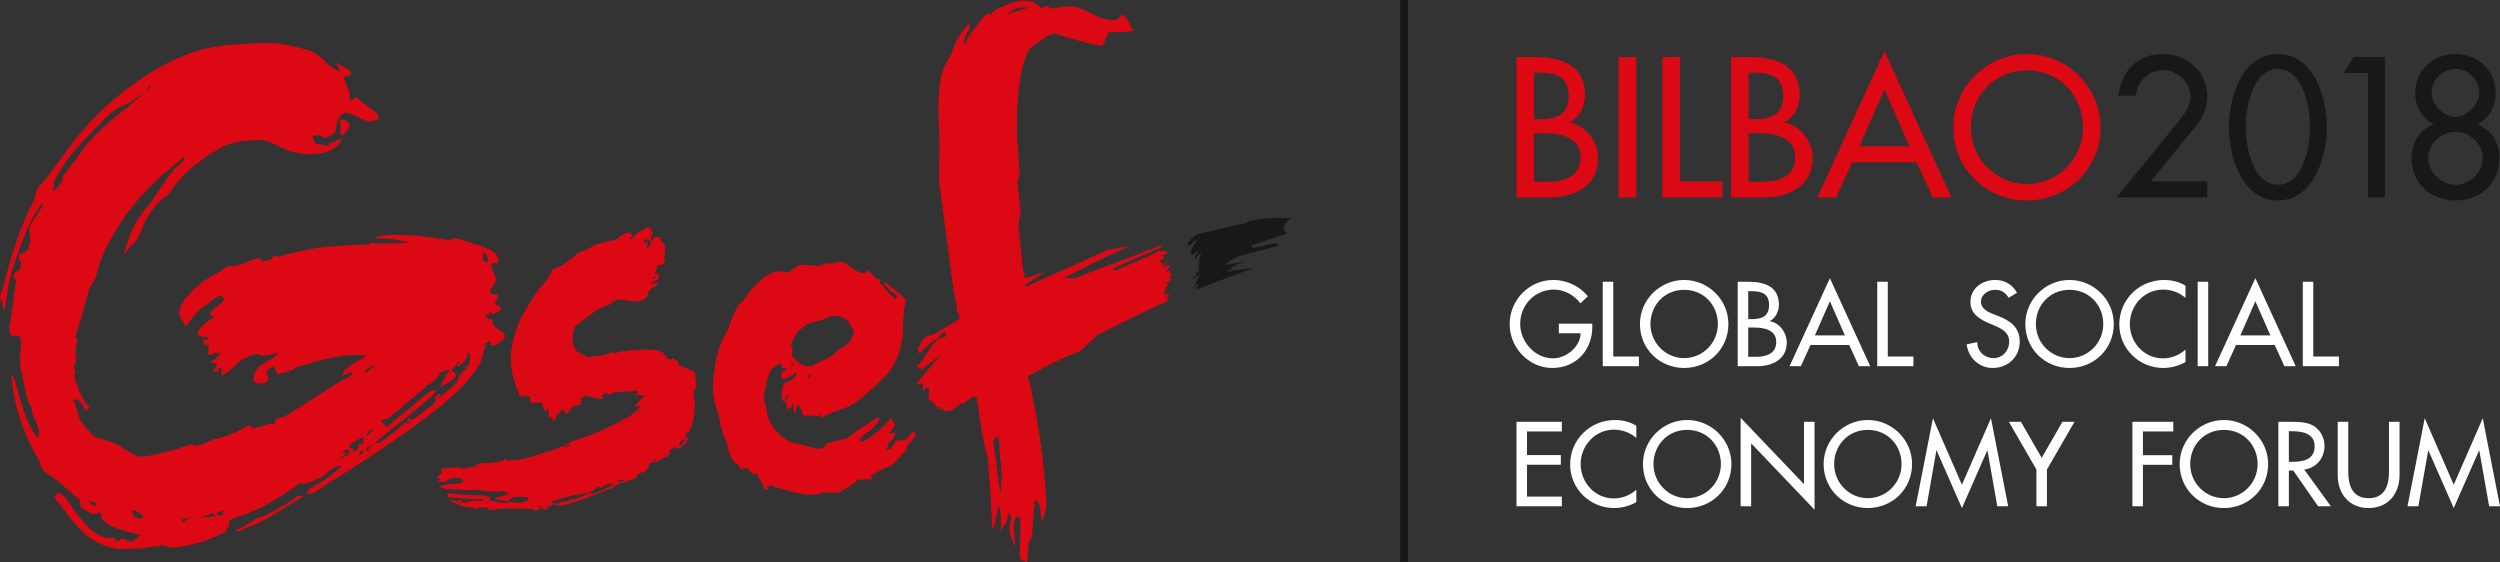 <svg xmlns="http://www.w3.org/2000/svg" width="657.096" height="147.843" viewBox="0 0 657.096 147.843"><rect x="0" y="0" width="657.096" height="147.843" fill="#333333" stroke="none"/><path fill="#DC0814" d="M72.179 134.179c-.175.098-3.631 2.193-4.428 1.843-.105-.035-.202-.029-.288.096-.776 1.141-4.922 2.881-5.746 3.53 1.355.22 2.721-.781 3.925-1.282 2.066-.86 4.101-1.782 6.024-2.923 2.662-1.65 5.306-3.369 8.032-4.917-.465-.104-.933-.238-1.398-.354-1.673 1.687-4.079 2.839-6.121 4.007M129.241 85.289l.229.169c.342.218-.029-.279-.229-.169M129.477 85.458l-.23-.175c.23-.12.274-.671.274-1.379-1.128 0-1.59-.173-2.113-1.302.212.102 1.124.356 1.195.094-.081-.159-.141-.323-.167-.492.298-.376.75.281 1.023.281.96 0 1.819-.765 2.441-1.396-.357-.208-.59-.492-.694-.869-.487.071-.892-.045-1.226-.374.183-.246.583-.987.699-1.241.084-.175.184-.962.184-1.194-4.383 0-.527-2.207-.527-3.831 0-1.127-.883-2.297-1.157-3.38-.359-1.392.903-1.02 1.873-1.02 0-2.877-1.889-3.519-4.551-4.443-2.567-.895-8.043-3.047-8.043-1.638-.915 0-8.011-1.265-11.581-1.301-.564-.008-7.968-.372-8.132.877 3.723 0 5.22.159 8.896 1.07-3.429.14-7.07.525-10.484.026.785.779-2.234.549-2.504.558-1.084.008-2.178.022-3.248.128-2.707.256-5.46.332-8.151.724-2.806.403-5.527 1.188-8.303 1.692-.458.09-1.252.598-1.526.552-1.245-.223-1.747-.013-1.747.223-.308.821-3.365 1.819-3.365 0-1.996.726-3.989 1.467-6.011 2.137-1.075.357-1.315.133-2.161.133-.677 0-1.473.833-1.915 1.219-.994.59-1.991 1.16-2.997 1.713-2.047 1.117-3.725 2.484-5.309 4.223-1.19 1.306-2.368 2.824-2.757 4.584-.206.92.168 1.628.581 2.315.256.429.537.84.712 1.306.1.281.395.641.797.055.711-1.013 1.961-2.775 3.491-4.262.354-.346 1.646-.908 1.995-1.231 1.793-1.699 3.119-2.319 3.495-2.059 2.019 1.333-1.816 2.639-3.134 4.673-.168.254.09.262.201.277.392.041.663.157.848.325-.019.112-.088.293-.191.523-1.988 1.18-4.996 3.696-3.724 4.451.607.863 2.143.148 2.668.94-.4.555-.902.332-1.545.265-.102-.004-.129.081-.102.163.32.883.636 1.379.959 1.475l.521-.517c.342.692-.05 1.721-.143 2.559-.031.265.143.395.221.387 1.26-.132 2.041-1.166 3.064-.157-.743.502-1.035 1.202-1.885 1.572-.643.301-.488 1.131.823.694.711.726-.685 1.577-.685 2.275.489 0 .861.02 1.089.059.205.018.247-.25.247-.25l-.111-.684c.347-.112.576-.173.693-.173.651.649-.567 2.93 1.16 1.617 1.431-1.095 2.772-2.331 4.092-3.552.464-.435 4.06-2.02 4.532-1.55.589.58 4.149.085 5.062-.525.64.643-3.452 2.797-4.232 3.23-.956.547-2.051 2.535-2.051 3.751 0 1.361 2.43 1.353 3.228.964.618-.305.618-.761.618-1.341 0-1.196-.213-.578-.621-1.373.471-.702 1.234-1.223 2.049-1.571.035.061.768 1.025.888 1.591.056.23.058.411.202.409.988-.045 1.855-.651 2.89-.303-.045-.315.015-.596.172-.852.579.698 1.099-.043 1.572-.5 6.239-1.837 12.167-3.934 18.732-3.139-1.378 1.123-6.707 3.32-6.233 5.059 0 .157 2.104-.783 2.483-.653.732.252-2.682 2.602-2.236 1.709-.501.242-.964.622-1.444.916-2.417 1.556-4.838 3.102-7.256 4.646-2.003 1.284-4.003 2.565-6.011 3.843-.834.533-1.922.712-2.871.999-.658.199-.29 1.363-.755 1.363-.282.185-1.21 0-1.561 0 0 0-.309-.01-.075.106-1.306.645-4.864 1.261-4.335.82.323-.27-.064-.364-.328-.447-.163-.063-.423-.049-.55.016-1.862 1.023-3.776 2.04-5.772 2.756-1.416.501-2.628.553-4.036 1.15-1.175.499-3.513 1.937-4.642 1.08-.593-.45-4.179 1.473-6.278 1.666-1.515.356-7.739 2.352-9.085 1.005 0 0-3.068-1.575-4.541-2.797-1.958-.69-3.93-1.381-5.94-1.92-1.362-1.373-2.727-2.791-3.837-4.374-.614-1.841-.859-3.467-1.747-5.239 1.258-1.259 2.962 2.085 3.316 2.799.254-.336.59-.561.986-.692-1.215-1.633-2.448-3.391-3.082-5.354-.251-.751-.446-1.497-.792-2.223-.041-.086-.248-.863-.138-1.235.068-.22.323-.661.197-.926-.442-.987-.464-1.491.209-2.673-.149-1.333-.161-2.553-.043-3.868.05-.578.072-.588.345-1.257.351-.895-.472-.488-.472-1.345.644-1.957 1.284-3.916 1.746-5.928.229 0 .319-1.349.787-2.632 0 0 .563-1.68.773-2.767.381-2.028 1.87-3.373 2.327-5.287 1.067-4.569 3.34-8.721 5.859-12.646 2.474-3.861 5.367-7.444 8.642-10.654 1.525-1.487 3.13-2.903 4.801-4.229.421-.336 3.134-2.835 3.349-2.835 1.406 0-1.141 1.866-1.512 2.247-.803.845-1.649 1.689-2.324 2.643-2.038 2.856-3.727 5.981-6.075 8.599-4.145 4.642-6.285 13.75-5.258 11.644.331-.689 1.556-2.27 1.556-2.27 1.611 0 3.366-5.863 4.19-7.179.783-1.257 1.664-2.454 2.634-3.577 1.07-1.26 2.636-1.877 3.49-3.21 2.985-4.69 8.458-8.941 13.355-11.582 2.354-1.263 5.064-1.682 7.7-1.888 3.563-.286 4.815.19 7.871 1.792 4.252 2.217 11.311 2.813 14.745-.193.681-.601.97-1.076 1.382-2.106-1.021.423-2.554 1.132-3.323 1.348-.13.039-.109.115-.056.165.08.091.023.23-.176.425-1.176 0-1.602-.201-1.602-.319l-.544-.044c-1.349 0-1.789-.55-1.998-2.277l1.936-.157c.501-.041.754.818 1.199.86 1.288-.703 2.889-1.009 3.092-2.513.17-1.145-.145-2.31 1.449-3.766 1.762-1.777 5.917 2.753 8.516 1.659 1.849-.755 1.364-1.544-.151-2.622-1.58-1.11-3.08-2.458-4.584-3.581-1.097.198-.837.882-.671.882-1.115 0-1.169-.788-1.073-1.613.104-.888-.396-1.212-.643-2.015-.315-1.02-.323-1.341-1.054-2.314.456-.444 1.681-.614 1.956-.904.439-.471.018-.86-.203-1.02-1.314-.772-2.419-1.392-3.317-1.92-.457-.269-.335.101-.023.584.351.564.593 1.141.722 1.579-.614-.053-1.637-.817-2.2-1.24-1.947-1.438-3.297-3.439-5.657-4.211-3.768-1.227-8.674-2.327-12.633-2.052-5.668.387-11.372.338-16.846 2.023-6.395 1.965-12.323 5.397-17.685 9.357-5.158 3.812-9.83 8.273-13.927 13.218-3.528 4.262-6.359 9.082-10.101 13.144-1.185 1.29-.67 2.21-1.368 3.601-1.325 2.602-2.497 5.282-3.54 8.005-1.134 2.95-2.116 5.963-2.99 9.006-.463 1.619-.898 3.245-1.293 4.884-.304 1.196-1.299 3.46-1.005 4.667.065.277.536-.712.571-.749-.056.069.041 1.483.141 2.624.061.761.265.688.426.018.138-.574.281-1.164.305-1.326.232-1.611.464-3.221.751-4.817.476-2.582 1.257-5.059 2.117-7.527 1.691-4.836 3.441-9.594 6.42-13.704.53-.736.614-.14.453.208-.599 1.292-3.724 5.44-3.574 6.245.309 1.563.48 4.021-.442 5.43-.377.579-.97.921-1.637 1.097-.933.242-.607.721-.607 1.67 0 .5.901-.033.627.537-.186.701-.075 1.975-.874 2.35-.626.287-.859.012-.993.856-.171.356-.163.661.019.94.591.769.393 1.137.227 2.352-.467 3.295-.804 6.644-1.443 9.924 0 0-.052.336-.069 1.198-.011.427.043 1.518.811 1.752.726.222 1.518-.354 1.786.053.924 1.428.186 3.385.213 5.086.019.962.03 1.925.038 2.889.005 1.099.493 1.184.545 2.036.087 1.424.409 2.846.749 4.242.243.987.519 1.979.806 2.958 0 .641.872 1.06.872 1.745 0 2.63 2.958 5.013 1.573 7.857-3.535-4.612-4.436-10.369-6.232-15.852-.232-.72-.684-.794-.626-.126.419 4.677 1.55 9.266 3.255 13.645 1.057 2.695 2.311 5.307 3.735 7.824.72 1.265.635 2.453 1.752 3.283.819.625 3.692 2.698 4.099 3.049 1.541 1.339 3.012 2.767 4.61 4.051.64.496.83.321.578 1.202-.302 1.044 1.147 1.703 1.995 2.216 1.455.895 1.903.852 3.245.1.253.637.431 1.019.549 1.172-.235.23-.288.492-.091.675 1.235 1.202 2.137 1.878 3.985 2.472 2.152.692 4.325 1.373 6.557 1.796-.846.201-1.434.899-2.098 1.396-.945.708-1.709-.073-2.662-.419-.992-.336-.986.594-1.704.594-.785-.781-1.395-1.28-1.395-.879-2.738.352-5.276-1.752-7.055-3.711-1.552-1.721-2.915-3.611-4.219-5.529-.93-1.367-2.75-4.107-3.922-1.41 2.821 3.389 5.306 7.33 8.738 10.135 1.893 1.475 4.067 2.547 6.392 3.123 2.544.631 4.637.195 7.134.195 1.498 0 2.968-.531 4.453-.531 1.135 0 1.709-.555 2.797 0 .831.419 1.553.36 2.45.246 4.575-.584 9.337-1.967 13.342-4.294.271-.159.211-.254-.082-.48.675-.456.924-1.158.697-1.933.275-.555 1.348-.962 2.251-1.298 3.472-.867 8.957-3.646 14.667-7.604.722-.507 1.423-1.011 2.114-1.524.202.22.532.462.814.389 1.923-.464 3.795-1.204 5.391-2.405.96-.712 1.77-1.585 2.871-2.093.262-.116 1.828-.262 1.577-.134-1.401 1.398-3.005 2.59-4.629 3.696-1.432.977-4.113 1.827-4.622 3.629 1.586.307 2.97-1.086 4.218-1.861 2.329-1.445 4.659-2.905 6.974-4.382 5.063-3.214 10.044-6.528 14.917-10.015 5.074-3.634 10.222-7.328 14.588-11.809 1.83-1.88 3.574-3.929 4.887-6.215.487-.856 1.085-4.84 1.905-4.84-.367.035-.716-.031-1.051-.169-.125.069 2.525-1.542 1.92-.334-.595 1.2 1.68.419 1.915.195.818-.806 1.853-1.09 1.853-2.211-.009-.708-2.296-2.037-3.233-2.716m-90.11-62.879l.35.174-.873.875c-.212-.436.039-.798.523-1.049m-22.679 23.447c-.666.749-.019.816-.411 1.656.041-.116-.37.518-.525.775l.508-.728c-.599.897-.643.94-.508.728-1.625 2.222-2.278 2.01-1.61.613.16-.34.091-.806-.205-1.03 4.656-8.279 5.584-8.397 13.722-16.986 1.207-1.273 2.962-2.718 4.638-3.252 2.045-.667 3.86-2.445 5.759-3.591-4.516 4.307-9.424 7.355-13.64 11.958-1.077 1.173-2.205 2.363-3.095 3.692-1.036 1.527-2.108 3.041-3.247 4.493-.445.566-.907 1.125-1.386 1.672m6.59 85.886c-.023-.006-.073-.053-.14-.171.945.472 2.087-.509 2.087 1.404-.98-.494-1.627-.901-1.947-1.233m13.513 4.374c-.544-.169-1.078-.346-1.614-.527-.085-.327-.309-1.393-.876-1.393 1.002-.686 1.656.087 2.536.62 1.476.893.551 1.485-.046 1.3m11.308 1.095c-.237-.352-.349-.673-.349-.903.349 0 .811 0 1.394-.342-.121-.126.7-.177.7-.177-.585.413-1.402 1.082-1.745 1.422m72.281-42.315l.521.344-.346.354-.525-.519.35-.179zm-22.345.867l.343.356-2.262 1.571-.354-.344 2.273-1.583zm-41.497 39.765c-.78.161-2.025.242-3.726.242.605-.201 1.216-.413 1.834-.614l1.196-.401c.432-.148.874.749.696.773m.467-.988c.57-.143 1.145-.309 1.724-.472-.095.358-.119.684-.071.946-.396.118-.834.248-1.306.395-.121-.338-.236-.631-.347-.869m32.658-14.214c-.046.016-.245.108-.713.242.602-.602 1.705-.958 2.1-1.739-.346-.352-.932-.236-1.75.35.582-.586 1.282-1.058 2.098-1.398 0 .228.179.519.521.865-.39.679-1.146 1.236-2.256 1.68m4.878-.985c-.282-.633.221-.983.865-1.221.284.643-.22.993-.865 1.221m.695-2.966c-.175.09-.35.079-.519-.031-.058-.03-.225 0-.243.059-.392 1.204-.246 1.538-1.497 2.242 0 0-.172-1.135-.388-1.046-.195.073-.422.073-.621-.004-.88-1.29 2.581-2.256 3.578-2.956-.001 1.506-.078 2.08-.31 1.736m1.218 1.924l-.338-.179.693-.867.346.354-.701.692zm.614-.874c-.004-.407.288-.635.738-.706l.155.358-.893.348zm-1.116-2.887c-.044.026-.107.057-.19.057.951-.641 1.085-2.13 2.44-1.743-1.147 1.006-1.896 1.533-2.25 1.686m27.049-17.898c-1.675.555-2.529 2.248-2.97 3.843-1.705 1.44-3.407 2.875-5.065 4.374.218-.435 1.028-1.068.526-1.575-.433.287-1.169.826-.989 1.467.29.997-1.283 1.764-2.155 2.462-1.413 1.133-2.849 2.254-4.364 3.226 0-.342-.1-.842-.344-.869l-.709.869c.24.116.532.179.878.179-.943.95-.605.635-1.043.171-1.663 1.371-3.323 2.734-5.043 4.028-.308.228-.636.496-.985.659-.134.033-.245.11-.35.209-.452.917-.968.279-2.009.692 5.422-4.789 11.303-8.681 16.415-13.789-1.164-1.174-4.378 2.287-5.475 3.159-2.574 2.059-5.108 4.14-7.617 6.27-.701-.578-1.222-1.042-1.573-1.4l.062-.12c.239-.189.475-.37.717-.541.263.185.556.177 1.274-.203.578-.706.35-.277 2.053-1.739.972-.842 1.946-1.682 2.927-2.51 1.54-1.284 3.079-2.559 4.663-3.79 0-.238-.118-.356-.347-.356 1.585-.423 2.833-1.536 3.842-2.795.498-1.373 1.829-1.172 2.966-1.743-1.63 2.559-2.444 4.138-2.444 4.718 2.904-1.636 4.247-2.73 4.017-3.316-.473-.472-.873-.822-1.224-1.054l1.397-1.571.525.525c.775-.779 3.15-2.27 1.916-3.493 1.98-.001.707 2.853.528 4.013m3.907-28.469v-2.03c1.023-.1 1.598 2.177 1.248 2.714-.936-.577-1.248-.448-1.248-.684M95.762 114.765l.186-.053c.065-.051.041-.096-.186.053M123.001 96.81c.333-2.157-1.404.471 0 0M89.823 35.732c.286-.072 2.036-1.926 2.095-2.934-.477-.877-1.329-1.615-2.619-1.294.464 2.04-.142 4.195.524 4.228M162.791 127.022c.307-.098.628-.051.766-.091.216-.051.735-.236 1.572-.537.82-.303 1.325-.474 1.497-.517.088-.029.221-.122.368-.273.126-.063.229-.165.283-.287l.256-.305c.427-.535.712-.822.853-.861l.69.047c.139-.047.465-.305.985-.785 0 0 .402-.427.547-1.113l.133-.372c-.038-.342.886-.456 1.504-.519.328-.045 1.085-.415 1.296-.464.142-.039.309-.187.514-.434.205-.238.448-.356.747-.366.095.088.095.088.247.053.517-.134.86-.557 1.051-1.249.012-.051-.061-.167-.099-.159-.182.014-.401-.061-.159-.285 1.035-.659 1.514-.989 1.443-.962.499-.169 1.032.545 1.178.468.015.037 2.052-1.646 2.067-1.91.183-.474.25-.72.285-1.038.029-.336-.111-.269-.111-.269l-.317.332c-.163-.037-.288-.083-.38-.13-.125-.073.276-.834.671-1.324l.58-.376c.886-2.059 1.345-4.463 1.36-7.193.03-1.294-.859-3.196.27-4.042.225-1.807-.122-2.026-.092-2.48-.015-.606-.081-1.15-.216-1.648-.098-.354-1.518-1.003-4.27-1.927.053-.083.067-.221.056-.409-.003-.193.011-.326.064-.419l-1.641-1.031c.087.049.031.104-.186.163l-.526.138c-.169-.024-.277-.041-.346-.024-.075.024-.496-.431-1.287-1.351l.194-.175c-1.264-.704-2.483-1.05-3.678-.991-1.2.063-1.981-.014-2.336-.23l-.315.541c-.646-.124-1.568-.37-2.718-.147-1.149.24-1.951.323-2.429.269-.468-.063-.351.224-1.481.527-.137.03-.324 0-.544-.14-.228-.118-.415-.171-.549-.13-.144.043-.203.094-.179.169.015.061-.048.122-.193.161-.142.035-2.302.578-3.465.738-.999-.372-2.089.645-2.291.167-.541-.309-2.395-1.141-2.676-1.341-.274-.191-1.069-1.623-1.201-2.126-.157-.565-.179-4.227.944-4.834l.338-.429c.374-.024.627-.149.751-.374.128-.234.255-.393.38-.5l1.553-.991c2.935-2.606 5.491-3.182 5.913-3.294.213-.055.198-.362.198-.362l.384-.38.133-.071.383-.065.248-.059c1.047-1.188 6.218 1.939 8.428-1.288-.177-.326.034-.824.621-1.471.583-.643 1.067-.952 1.466-.901.424-.645.61-.934.602-.859.008-.098-.065-.226-.171-.197-.467.122-1.033.37-1.675.248l.625-.616c.886-.069 1.314-.588 1.572-1.449-.351-1.08-.884-.568-1.169-.291-.022-.378.098-.565.312-1.304.221-.741.506-1.32.857-1.25 1.501.33 1.661-1.702 1.382-1.624-.284.075.193-1.657.122-2.079-.126-.758.008-1.246-.05-1.464-.092-.355-.426-.719-.985-1.105l-.164-.633c-.028-.372-.279-.651-.408-.46-.134.189-.715-.039-.85.004-.216.049-.373.178-.477.351-.101.182-.189.276-.265.288.12.438.148.686.096.785-.34-.438-.534-.728-.572-.873-.057-.209-.004-.508.156-.891.165-.391.233-.612.218-.682-.039-.146-.235-.585-.59-1.324-.501-.171-.868-.295-1.122-.374.149.561-.106.856-.147.717-.485-.101-1.491.517-3.03 1.84-.827 1.43-1.035.39-1.035.39.13-.109.339-.175.642-.179l-.342-1.27c-1.219.058-2.055.555-2.123.578-.228.281-1.212.547-.94.706-.993 1.105-2.508.901-2.86.997-.285.083-.43.083-.454.012-.095.779-2.067.199-3.928 1.459-1.199 1.158-3.259 1.18-4.394 2.309-2.29 2.218-4.443 3.174-4.862 3.278-.141.034-.365.144-.658.294l-.55.266c.056.517-.94 2.002-1.721 3.045-.567.686-1.176 1.387-1.819 2.083-1.146 1.68-2.29 3.41-2.855 4.41 0 0-.769 1.355-1.694 3.005-.911 1.648-1.893 4.986-2.146 6.038-1.88 7.942 1.306 12.452 1.644 14.562.14-.043.35-.02.646.051.281.071.456.096.528.086.164-.804 1.998.01 1.678.869-.11.279-.067.576.112.692.122.079 2.809-.037 2.988.11.155.334.278.791.366 1.373.042.452.278.757.708.946.204-.356.411-.616.353-1.222l.327.816c-.034.692-.016 1.328.068 1.916.261.051.309.175.498-.248.365.508.628.932.792 1.261.15-.142.396-.173.438-.342.267-1.068.004-.987.112-1.4l.538-.148c.2.183.818-1.162 1.23-1.343.498.468.737.93.711 1.394.868-.252 1.466-1.609 1.568-1.792.142-.037.359-.13.659-.285.301-.148.519-.246.667-.293.425-.112.876-.126 1.347-.024-.065-.511-.13-.989-.209-1.418-.08-.439.271-.751 1.047-.968.241-.059.496-.071.76-.043.122.014 3.849 1.186 4.181.645-.42-.407-.567-.673-.441-.795.171-.187.434-.34.788-.439.428-.104.734-.082.937.099-.106.179 1.404 0 .948-.254l.613-.281c2.552-.086 4.439-.185 5.649-.332 1.207-.132.154.867.154.867-.383.041-.334.318-.154.313 1.028-.043 1.883-.071 2.513-.091-1.435 1.446-1.067 1.111-2.198 2.199-.572.447-.522.535-.433.738.263.077.423-.063.546-.106.279-.075.487.106.599.525-.629.781-1.286 1.298-1.975 1.552.026.073-.083.246-.312.535-5.264 2.94-10.216 5.104-14.837 6.51-1.676.745-2.665 1.245-3.818 1.713-.342.144-.617.327-.825.442-3.064 1.054-6 1.955-8.824 2.712-.138.039-.709.104-1.706.181-1.012.083-1.721.173-2.148.285-.14.041-.294-.041-.465-.26-.18-.22-.334-.322-.471-.273-.141.035-.236.139-.263.293-.041.167-.119.26-.258.295-.925.26-2.504.45-4.736.6-.641-.143-1.603.092-1.884.155-.216.065-.457.706-.819.798-.56.143-2.839.277-2.946.446-.567-.14-.952-.199-1.168-.136l-.406-.232c-1.916.218-3.318.327-4.229.342-.166.205-.129.649.138 1.334l-.814.385c-.202.098-.347.384-.454.863.501-.139.78-.098.838.116-.244.222-.442.446-.586.69 1.421.262 2.193.224 2.335-.114 0-.234.327-.427.673-.565.403-.159 1.853-.238 2.504-.203.342.016 1.539.85.9 1.119-.875.366-2.019.525-1.505.417-.199.049-.651.049-1.187.069-.491.026-1.058.059-1.581.185-.34.073-1.455.321-1.724.305l-.131-.006c.157.144.272.269.339.366.864.264 1.466.437 1.792.512.18-.035.365-.035.523 0 .699-.083.342.037 2.071.1.979.047 1.968.088 2.946.145.857.036 1.713-.185 2.57-.13l2.04.433c.126-.132 2.386.25 3.616.065.844-.425 1.425.079 2.125.413.146.063-.106.311-.354.382-1.783.482-2.82.877-3.085 1.156 2.471.614 3.806.7 3.991.238 0-.499 1.515-.808 1.515-.808.836-.024 1.656.077 3.222.077 1.082 1.048-3.064 1.697-2.165 1.502-.53.118-2.634-.608-3.735.059-1.405-.079-2.776-.537-4.177-.576-.309-.01-.164-.01.072-.228.042-.039.117-.189.117-.226l.02-.128-.043-.029c-.342-1.06-3.656-.848-4.673-.928-1.961-.155-3.929-.281-5.902-.397l-.576-.033c-.076 0-.012.334-.016.478l-.212.285c0 .069.261.205.378.22 3.256.26 5.885.568 9.193.539l-.079.12c-.211.389-.085.454-.614.419l-1.305-.163c-1.382-.108-2.772.714-4.131.462.183-.201.405-.523.286-.678l-.861.128c.067.187.197.374.384.553-1.029.028-.673.028-.663-.454-.663-.041-1.339-.088-2-.14 1.269.773 2.371 1.2 3.148 1.54.144.142 1.991.22 3.205.503.555.163.909.309.909.327.137.01.195-.099.216-.179.007-.077.096-.13.231-.173.496-.136 1.486-.102 2.98.096-.104.193-.39.199-.677.415-.286.214.408.114 2.018-.079 1.613-.212 3.061-.303 4.363-.275 2.917-.014 3.968.11 4.185.116l.229.043c.144-.035.288.098.423.098h.008c.155 0 .301-.246.45-.266.099 0 .184-.063.242-.004-.057.081-.073.124-.049.191.037.14.599.256 1.708.421-.03-.139.079-.496.388-.69.183-.108.473 0 .789.183.315.183.541.246.677.208.225-.059.441-.063.555-.309 0 0-.101-.317-.506-.383.263-.148.507-.222.739-.199.25.079.452.099.587.057.14-.03.161-.09.06-.183-.099-.088-.048-.155.172-.209l.525-.092c.157.035.275.045.349.026.811.228 1.341.25 1.55.208.214-.059.609-.126 1.193-.208l1.065-.295c2.121-.568 5.635-1.855 10.55-3.857m11.324-55.575l.743-.203c-.21.362-.525.594-.941.712l.198-.509zm-2.15-10.108c.069-.015.179.03.325.144.14.106.315.136.534.081.21-.059.393.265.622.565.341.982-.126 1.143-1.199 1.52.377-.862.541-1.264.281-1.643-.06-.016-.195-.005-.229.15-.038.165-.009.244-.175.297-.293-.053-.243-.128-.384-.4-.163-.389.026-.591.225-.714m-28.802 41.293l-.09-.315.373-.334.193.297-.476.352zm1.521 29.079l-.281.128-.69-.128.005-.193.218-.116.751.151-.003.158zm5.766-15.923l1.829-.376.091.323-2.112.317.192-.264zm6.139 12.79c-.669.328-1.617.775-3.38 1.247-.072.018-.277-.027-.616-.175-.073.018-.195.122-.378.279-.189.163-.773.382-1.766.643-.141.032-.186.01-.126-.073.092-.187.084-.266-.065-.216-.138.042-.322.15-.54.319-.217.163-.428.277-.647.344-.138.039-.555-.029-1.242-.181-.686-.163-.908-.266-.564-.376.73-.21 1.66-.491 2.799-.846l2.647-.714c.633-.175 1.998-.387 1.854-.368.37-.083.799-.136 1.31-.144.02-.037.374-.132.779-.25.203-.063-.032.332-.065.511m.773-.208c-.214.055-.443-.088-.397-.26.019-.094.084-.159.156-.159.201-.057.388-.122.546-.193.003.222-.097.557-.305.612m5.678-1.965c-.331.157-.723.134-.917.232-1.227.777-2.592 1.367-4.066 1.774l-.269-.688.262-.112c.811-.507 1.296-.962 1.754-1.151l.536.322c.688-.57 1.458-.973 2.296-1.196.068-.023.188 0 .365.075.163.067.324.077.464.041.139-.035.158.406-.425.703m3.329-1.542c-.271.258-.434.35-.586.391-.191.043-.822-.173-1.162-.401l.741-.116c.651-.112 1.161-.205 1.516-.291-.073.014-.25.155-.509.417m7.91-5.261l-.218-.323.658-.118.193.273-.633.168zm2.913-1.312l-.004-.366.475-.348.141.238-.612.476zm5.364-4.439c.2.197-1.29 2.553-1.508 1.794-.274-.917.767-1.519 1.508-1.794"/><path fill="#DC0814" d="M251.903 88.589l.144.555.99-.252-.151-.549zM249.432 107.795l-.114.179c.157-.065.193-.124.114-.179"/><path fill="#DC0814" d="M251.903 88.589l.144.555.99-.252-.151-.549zM249.432 107.795l-.114.179c.157-.065.193-.124.114-.179M249.463 107.791l-.113.183c.145-.071.192-.14.113-.183M249.463 107.791l-.113.183c.145-.071.192-.14.113-.183"/><path fill="#DC0814" d="M307.151 78.694l.13-.053.175-.128-.544.279-.111-.283-.419.279.353-.435-.03-.053.145-.12.53-.678c-.246 0-.509-.161-.646-.266l-.145-.061c-.064.079-.122.167-.219.217l.054.096-.037-.016c-.163.073-.313.055-.412.065l-.06.002-.072-.193-.007-.053.206-.118-.068-.22.32-.326.012-.256-.5.344.765-1.135.578-.928-.553.262.315-.323-.821.055 1.222-.643.13-.067c0-.136.106-.256.316-.466l-.053-.045-.292-.088c.029-.199.124-.437.285-.71l-.08-.104.43-.472-.079-.053c-.056-.096-.064-.155-.064-.252l-.187.212-.157.008-.053-.209-.309-.438.152-.238-.043-.09-.928.732 1.074-1.743-.076-.096.443-.471-.335.191-2.161 1.246 1.996-1.896-.11.073-1.984 1.063 1.432-1.246-.057-.079.199-.191-.179.02c-.201.194-.423.408-.639.603l-.807.753.331-.962.066-.169-.129.043-.149.14-.17.166-.127-.191-.221.067.149-.123-.117-.14.162-.151.297-.336c.288-.315.735-.821.795-.804l-.92-.366 1.09-.132.62-.494-.09-.248-.106-.301c-.274.16-.39.155-.46.16l-.172.01-.054-.092c-.164.003-.264-.014-.346-.179-.103.033-.302.116-.734.397l-.175-.33c-.317.138-.622.285-.93.437l-.008.02.858-.269-.858.269-.075.136-9.701 4.279c-.263.075-.494.156-.697.199-.492.094-.806.136-.913.075l.438-.7.475-.203 12.038-5.193-.397-.157.544-.283c.163-.086.431-.238.618-.397l.081-.012v-.004l-12.8 4.864-10.903 4.132c-.133.036-1.055.018-2.76-.067 5.653-2.976 10.164-5.218 13.596-6.77 1.402-.625 2.646-1.153 3.686-1.548-1.463.243-2.681.439-3.704.598l-1.934.303-21.56 9.637c-.265.073-.431-.014-.495-.265 2.244-1.522 3.979-2.663 5.197-3.434.335-.203-1.41.332-2.554.759-1.234.598-2.166.773-2.787.537.334-.86-.114-1.741-.239-1.709-.576-5.366-1.013-9.393-1.311-12.085.202-1.366.419-2.401.647-3.131-.358-3.454-.647-6.144-.868-8.048.201-.856.384-1.426.594-1.74-.255-4.671-.472-8.173-.681-10.488-.195-10.858.867-18.449 3.226-22.752 1.611-1.344 2.896-2.283 3.872-2.803l.887-.622c.512-.143.997-.461 1.915-.705.488.269 2.573.901 6.258 1.904 3.683 1.001 5.726 1.443 6.118 1.336.267-.069.593-.656 1.005-1.742.414-1.095.743-1.676 1.012-1.752.263-.068 1.302-.112 3.104-.127 1.816-.01 2.896-.143 3.261-.37-.392-.414-.898-1.271-1.511-2.552-.393-.952-.88-1.472-1.47-1.592-1.138.97-1.516 1.39-1.123 1.288-1.176.308-2.838.09-4.999-.655-1.117-.491-2.238-1.055-3.373-1.678-1.596-.757-2.897-1.142-3.874-1.146-1.404-.021-3.1.159-5.083.557-.273.071-.54-.056-.839-.376-.299-.311-.563-.439-.827-.37-.266.066-.374.167-.349.285.041.13-.075.223-.34.292-.266.066-.698-.15-1.321-.643-.622-.492-1.012-.783-1.166-.869-1.804-.452-3.486-.467-5.059-.049-.256.068-1.116.393-2.57.974-1.449.584-2.402 1.069-2.858 1.444-.465.388-.72.722-.787 1.001-.626-.231-.869-.369-.731-.396-.656.17-2.405 2.277-5.263 6.306-.457.919-.701 1.579-.73 1.974-.461-.656-.359-1.605.297-2.831.39-.646.745-1.271 1.069-1.877.079-.147.087-.187-.014-.128-.629.347-.185-.775-.185-.775s.202-.45-.069-.144c-2.093 2.285-3.376 4.41-3.789 5.483-.462 1.175-.703 1.839-.837 2.397-1.001 1.614-1.356 2.373-1.356 2.373-.709 1.691-.872 1.313-1.298 3.056-.88 4.051-1.101 9.362-.618 15.957.068 1.823.068 4.329 0 7.504-.084 3.173-.091 4.823-.062 4.945l3.815 28.788c.335 1.233.496 2.114.496 2.649.317.696.469 1.247.435 1.648.034.128-.024.309-.171.545-.151.238-.208.415-.175.535l.391-.104c.424.555.606 1.216.54 2.034-4.58 2.781-7.063 4.229-7.452 4.335-.262.065-.407.041-.445-.09l-.385.11c.122-.029-.286.273-1.227.911l-1.17 2.041c-.098.173-.422.946-.16.879l.245.92c2.323-2.315 3.797-3.566 4.467-3.737.518-.143.617-.301.685-.582l.956-1.231c.399-.1.675-.108.847-.022l.187.742c-.267.602-.867.431-1.382.675-.145-.012-.48.209-.817.515-1.611 1.082-3.57 4.646-4.149 5.428-.484.639-.795.976-.895 1.007-.203-.112-.576.393-.559.732.012.153.071.126.152.043.17-.155.528-.073 1.09.224-.199.319-.199.576 0 .785.369-.999 3.94-3.412 5.032-4.173-2.734 3.172-4.931 5.763-6.606 7.747l1.961-.509c.024 1.17.024 1.959-.007 2.36.393-.622.788-.995 1.183-1.09.393-.112.552-.024.488.262-.102 1.21-.143 2.146-.102 2.789 1.2.864 1.873 1.538 2.002 2.042l-.028.354.614-.523.298.326-.72.512c.366-.008 1.121-.236 1.606-.356l.137.556c-.071.285.034.393.292.321.3-.083.506-.155.637-.208l.102-.183c.081.049.052.11-.102.183 1.277.242 1.989-.684 1.989-.684.445-.397 1.372-1.149 1.64-1.227.514-.136.666-.104.452.077.016.138 2.693-1.89 2.828-1.937.134-.027.439.087.928.366l1.197 8.504c.613 2.708.944 5.415 1.272 5.599l.199.734c.345 1.876 1.134 12.9 1.351 19.556.199.216.564-1.06.73-.972.235-2.295.815-4.565 1.044-5.283.358 1.349.604 4.16.52 5.44-.082 1.276-.111 1.963-.082 2.091.038.118.572-2.681 1.222-2.319.498-1.314.773-2.368.844-3.19l.769 1.054c.027.651-.113.781-.349 1.701-.254.92-.214 2 .111 3.235.065.238.265.751.602 1.516.344.765.565 1.324.67 1.703-.126-1.55-.283-3.151-.434-4.826-.164-1.664.164-2.803.978-3.416l.546.46.185.728c.033 3.282-.005 6.313-.106 9.106.091.897.32 1.359.679 1.396.358.037.777.187 1.275.458.17-2.541.298-4.425.404-5.629.458-.393.73-.653.827-.82.37-6.016.491-6.665.699-9.608.09-.157.206-.25.339-.283.327-.071.522.527.81 1.054.514.936.58 4.758.769 4.465.484-.757 1.188-3.314 1.168-4.315-.113-5.755-1.545-18.936-3.594-28.266-.229-.856-.384-2.272-.384-2.272l-.88-3.306c3.915-2.095 6.905-3.609 8.965-4.553 2.063-.936 3.665-1.613 4.804-2.059 2.163-1.878 3.621-3.245 4.363-4.109 1.599-.822 3.275-1.676 5.013-2.535 3.247-1.619 6.761-3.312 10.516-5.088.784-.366 1.905-.864 3.255-1.434l.119-.118-.044-.271zm-44.204 51.357c-.483-3.291-1.074-8.994-1.902-13.805.263-.602.519-1.168.593-1.457.321.189.675.586.94.509l.221 4.37c.104.36.876 4.729.148 10.383m1.84-126.282c.754-.849 1.648-1.426 2.693-1.693.256-.066.807-.11 1.64-.147.827-.011 1.368-.065 1.634-.132-.621.299-1.606.629-2.988.987-1.364.369-2.359.7-2.979.985m39.907 66.266l-.001.043.001-.069v.026zm.02-.374v.008l-.019-.034h.019v.026zm.288 1.599l-.016.018v-.018h.016z"/><path fill="#1A171B" d="M339.543 57.414c-3.06-.197-6.738-.342-11.029.667h-.007c-.427 0-.861.529-1.311.638-2.72.511-5.436 1.254-8.136 1.821-1.256.279-2.519.625-3.768.909-.259.071-.521.2-.773.28l-.492.198-.189.228-.048.046c-.39.24-.83.733-1.245 1.201-.152.179-.313.36-.46.509l.146.213-.138.165.025.028-.025.074.102.163c.118-.093.198-.058.262-.067l.13-.006.086.053c.779-.825 1.155-1.204 1.383-1.194l.111-.082.164-.018.073.212c.058.195.023.277-.301.577l-.24.234.016.022-.189.189c0 .095-.056.185-.089.27l-.052.09-.076-.037.092.17c-.167.147-.301.285-.438.441l.1.113c-.159.22-.274.604-.4.993l-.114.378.355-.331.287.399.02-.031.077.096c.134-.155.25-.307.382-.416l1.287-.983-.034.054.209-.166-.69 1.001-.355.66h.009l-.115.504c-.031.058-.045.507-.092.507h.112l.096-.084c.194-.209.381-.695.575-.926l1.15-1.404-.571 1.159.084.124c.087.185.096.295-.559 1.276l-.023.17.642-.575-.853 1.644.502-.205-.049-.186-.187-.023.183-.016.004.039c.117.022-.016.043-.037.058l.236.014v.008l-.285.045v.062l.082.038c.033.146.02.282-.067.356h.012l-.035.03-.011.016-.083.2.304.26c-.117.181-.221.371-.32.561l.179.167c-.298.49-.545.86-.806 1.243l.09.136c-.354.297-.64.655-.934 1.029l.056.1c.228-.199.453-.397.675-.604l1.24-1.141-.568.944.289-.248-.053.157.59-.372-.728.712-.16.419c-.035.089-.068.122-.339.346l-.016.069c-.091.751-.525 1.518-1.025 2.179.233-.203.45-.399.637-.616l.287-.378.242-.334.362.334c-.012-.006-.309.513-.57.791l-.061.069.049.092-.151.226.723-.295.022.008c4.675-1.772 9.537-3.597 14.688-5.501-2.065.28-3.81.521-5.242.716l-2.004.281c.399-.368.952-.56 1.653-.574-.576-.15-.711-.334-.433-.527.254-.133.492-.252.731-.366 1.146-.56 2.03-.971 2.673-1.234-1.069.25-1.968.433-2.708.584-1.234.247-1.987.349-2.213.312.488-.58 1.195-1.094 2.097-1.562.951-.479 2.132-.907 3.528-1.251 2.738-.687 5.551-1.412 8.429-2.201-.45-.317-.692-.527-.728-.664-.163.037-2.108.473-5.84 1.3-.319.083-.564-.14-.727-.657 6.449-2.138 9.585-3.186 9.43-3.147-.854-.498-1.055-1.33-.605-2.118.405-.929 1.015-1.658 1.829-1.837"/><path fill="#DC0814" d="M315.162 69.183l.046.182.13-.062.536-.041v-.012l-.498-.017-.214-.05"/><path fill="#DC0814" d="M314.977 69.156l.185.027-.004-.043-.181.016zM150.408 96.488l.085.305.478-.348-.188-.289zM239.828 113.577c-1.254 1.231-1.368 1.75-1.586 1.87-.152.073-.513.138-1.077.197-.583.073-.975.159-1.197.26-.14.086-.101-.82-.838.362-.745 1.16-.775 1.507-.92 1.585-.213.114-.46.191-.722.232-.252.038-.459.096-.601.167-.148.08 1.206-2.079.299-1.42 1.5-1.09 3.19-3.926 1.279-2.978-.141.077-.376.09-.689.03-.14-.028-.368-.122-.54-.175.023.039.761.387 1.92-1.941.16-.323-.658-1.235-.765-1.436l.035-.425s-.165-.075-.252.033c-2.776 3.338-5.916 5.349-7.13 5.959-.147.069-.325.144-.395.063l-.48.12-.221-.291s.06-.647.815-1.208c1.047-1.093 1.316-.775 2.041-1.499 1.67-1.654.187-.136 1.934-2.104.293-.336.666-1.55-.089-1.245l-5.208 3.334c-.145.073-2.396 2.018-2.85 2.118l-4.882 1.29c-.705-.395-.579 2.207-3.738 1.28-6.354-1.933-6.074-.511-10.074-4.636-1.014-1.054-1.958-3.082-2.124-3.884-.129-.659-.24-.645-.254-1.025-.022-1.955-1.039-2.213-.58-5.182.121-.724.68-2.628.68-3.066.944-2.978 1.069-3.129 3.129-4.278.764-.258.841.175.814.468l-.05.403c-.022.216 1.116.224 1.226.393.065.075-.018.157-.038.191-.041.183-.663.448-.868.378-.191-.077-.844.974-.61 1.241l.243.24.271.24-.107.372.395.033 1.61-.673c.681-.311 1.164-.785 1.851-1.221-.133.716-.952 1.945-1.758 2.352-.142.069-.321.132-.545.153-.218.016-.367.049-.443.085-.339.128-.538.409-.662.612 0 0-.306.13-.329.446-.007.415.086.309-.086.86-.14.82-.298.834-.259 1.084.005.775.075 1.505.075 1.505l.281.468c.075-.022.351.458.605.495-.197-.903-.079-1.892 1.256-2.106-1.491 1.325-.981 1.937-.913 2.775.082.997.7 1.093.7 1.093l1.265-1.408c-.281 2.596.246 2.262.418 2.565.005-.653.191-1.725.457-2.012.25-.287.418-.311.511-.082.502.897.864 2.156 1.196 2.588 1.366-.071 1.649-.033 1.992.24l.235.016.156-.446.381.055.096.23c.265-.195 1.088.512 1.489-.344l.167-.01.111.775c.094.234.218.248.387.057.201-.218.325-.385.399-.484l.11-.069c.769-.228 1.541-.704 2.497-1.025 4.566-1.501 5.821-1.825 13.736-9.683 1.113-1.103 2.613-3.611 3.448-6.425.789-2.712.977-4.549.901-6.848-.09-3.049.826-6.26.648-6.626-.149-.303-1.886-1.778-5.201-4.427-.137.069-.29.226-.437.505 2.273 2.437 3.083 2.687 3.121 2.759.309.588.438.763-.143 1.068-1.193-1.052-2.217-1.656-2.304-2.362-1.491-1.286-1.325-1.377-1.884-1.924.254-.411.146-.557.034-.775-.699-.102-1.261-.462-1.676-1.09-.263-.529-1.073-.969-1.541-1.261-.187-.118-.25-.014-.245.096 0 .187-.083.317-.263.419-.669.327-1.706.03-3.122-.916-.627-.511-1.318-1.04-2.067-1.585-1.579-.828-3.289.153-3.747.134.079 0-.126-.074-.602-.104-.742.104-.773-.147-2.316.644-.216.115-1.154.09-2.818-.072-1.668-.174-1.497-.186-2.045-.186-1.401.168-3.053 2.03-3.848 2.02-.791-.012-1.378-.108-1.748-.287-.776-.069-1.599.128-2.486.582-1.391.718-2.356 1.3-3.708 2.628-1.426 1.731-2.017 1.809-2.805 3.511-.803.964-1.497 1.699-2.083 2.187-1.302 2.337-2.166 4.366-2.586 6.062-2.307 3.918-3.404 7.67-3.674 10.961-1.504 9.067 1.34 9.899 1.461 14.297.35 1.589 1.269 3.515 1.614 4.36 1.612 7.437 2.782 5.072 3.716 7.151.233 1.367 1.482-1.654 2.776 1.286.372-.185.553.148.662.364.156.482.624-1.265 1.389.765.639 1.613 1.296 1.772 1.341 2.767.331.476 1.024.584 1.165.515l.08-.163c-.046-.207-.046-.254-.17-.346-.332-.287-.342-.435-.195-.873.639 1.2 1.066-.246 1.455.217.152.189.075.12.147.303 0 0 4.369 1.32 6.239 1.684 2.27.442 3.206.769 6.231.187.161-.028.294-.199.438-.364.152-.169 1.134.266 1.287.179.216-.102.731-.232 1.523-.122.806.108 1.265.108 1.415.038.296-.148 2.091-.86 4.771-3.066.505-.814 1.728-.126 2.163-.354.149-.069.471-.094.949-.061.447.029.745.008.902-.059.05-.075-.038-.806-.522-.836l4.094-2.197 1.446-.383 3.983-4.134s.332-.309.186-.309c-.172 0-.296-.083-.367-.248l2.554-3.096c-.004.002.297-2.14-.718-1.147m-27.115-14.46c-.214.14-.479.081-.745.004l.705-.47c.703-.468.726.02.04.466m-4.466-6.85c.448-.824-.637-1.066-.262-1.888 1.07-2.317 1.242-3.011 3.253-4.482.491-.505.437-.327.931-.718.656-.336 2.22-.596 3.583-1.017 1.468-.446 2.383-.899 2.54-.979.213-.106 1.11-.22 1.923-.138 1.033.098 2.513 1.091 2.619 1.308.492.95 2.177 2.649 1.39 3.621-.487.34-.232 1.117-.515 1.255-.267.57-1.471 1.658-2.2 2.034-.325.161-1.257.633-1.268.791-1.736 2.161-4.592 2.771-6.269 3.855-1.124.726-1.699.34-3.007.002-.722-.196-2.546-1.703-2.757-2.454-.137-.49-.083-.966.039-1.19m-.291 3.495l.17-.482c.084.161.251.301.511.421.096.041-.046.301-.236.36-.25.083-.565-.043-.445-.299M129.2 85.26l.231.177c.344.218-.03-.29-.231-.177M95.732 114.728l.183-.049c.074-.063.042-.099-.183.049M122.957 96.777c.337-2.154-1.395.466 0 0"/><path fill="#DC0814" d="M150.362 96.45l.085.323.473-.356-.187-.293z"/><path stroke="#1A171B" stroke-width="2.083" stroke-miterlimit="10" fill="none" d="M369.068 0v147.626"/><g fill="#fff"><path d="M424.028 93.717h6.742v2.531h-9.509v-22.191h2.767v19.66zM454.287 85.153c0 6.593-5.209 11.565-11.627 11.565-6.414 0-11.626-4.972-11.626-11.565 0-6.357 5.27-11.567 11.626-11.567 6.361-.001 11.627 5.209 11.627 11.567zm-2.765 0c0-4.887-3.651-8.978-8.862-8.978-5.205 0-8.859 4.091-8.859 8.978 0 5.061 4.063 8.977 8.859 8.977 4.801 0 8.862-3.916 8.862-8.977zM456.735 74.057h2.707c4.183 0 8.126 1.088 8.126 6.091 0 1.619-.884 3.503-2.387 4.211v.059c2.622.47 4.446 3.031 4.446 5.621 0 4.445-3.798 6.209-7.712 6.209h-5.181v-22.191zm2.767 9.83h.708c2.618 0 4.766-.531 4.766-3.709 0-3.121-2.118-3.65-4.706-3.65h-.768v7.359zm0 9.891h2.119c2.562 0 5.243-.767 5.243-3.916 0-3.119-3.182-3.768-5.653-3.768h-1.709v7.684zM475.872 90.686l-2.53 5.562h-2.974l10.598-23.133 10.595 23.133h-2.973l-2.531-5.562h-10.185zm5.092-11.508l-3.945 8.978h7.887l-3.942-8.978zM496.184 93.717h6.74v2.531h-9.51v-22.191h2.769v19.66zM527.945 78.264c-.827-1.381-1.882-2.089-3.562-2.089-1.766 0-3.711 1.206-3.711 3.149 0 1.737 1.709 2.649 3.092 3.18l1.59.618c3.149 1.237 5.504 2.972 5.504 6.681 0 4.034-3.119 6.915-7.093 6.915-3.591 0-6.388-2.647-6.857-6.209l2.794-.588c-.03 2.441 1.915 4.209 4.297 4.209 2.387 0 4.09-2.002 4.09-4.327 0-2.384-1.912-3.414-3.825-4.209l-1.533-.649c-2.528-1.088-4.826-2.531-4.826-5.621 0-3.591 3.179-5.739 6.535-5.739 2.474 0 4.505 1.206 5.71 3.357l-2.205 1.322zM555.585 85.153c0 6.593-5.208 11.565-11.626 11.565-6.418 0-11.628-4.972-11.628-11.565 0-6.357 5.27-11.567 11.628-11.567 6.358-.001 11.626 5.209 11.626 11.567zm-2.764 0c0-4.887-3.651-8.978-8.862-8.978s-8.859 4.091-8.859 8.978c0 5.061 4.06 8.977 8.859 8.977 4.801 0 8.862-3.916 8.862-8.977zM574.428 78.295c-1.59-1.412-3.768-2.179-5.859-2.179-4.972 0-8.769 4.15-8.769 9.067 0 4.856 3.768 9.006 8.715 9.006 2.173 0 4.264-.824 5.913-2.297v3.267c-1.706 1.003-3.887 1.558-5.829 1.558-6.328 0-11.566-5.031-11.566-11.447 0-6.563 5.265-11.685 11.802-11.685 1.942 0 3.917.472 5.593 1.499v3.211zM580.406 96.248h-2.767v-22.191h2.767v22.191zM587.708 90.686l-2.531 5.562h-2.973l10.596-23.133 10.598 23.133h-2.976l-2.528-5.562h-10.186zm5.092-11.508l-3.941 8.978h7.885l-3.944-8.978zM608.022 93.717h6.74v2.531h-9.507v-22.191h2.767v19.66zM418.519 85.065v.881c0 6.095-4.297 10.772-10.508 10.772s-11.215-5.354-11.215-11.506c0-6.388 5.122-11.626 11.507-11.626 3.445 0 6.863 1.56 9.038 4.297l-1.942 1.855c-1.59-2.179-4.269-3.621-6.979-3.621-4.972 0-8.858 4.032-8.858 9.008 0 4.65 3.828 9.065 8.624 9.065 3.445 0 7.153-2.972 7.269-6.593h-5.737v-2.531h8.801z"/></g><g fill="#fff"><path d="M398.591 110.871h11.921v2.531h-9.155v6.211h8.891v2.531h-8.891v8.388h9.155v2.533h-11.921v-22.194zM430.091 115.109c-1.59-1.412-3.768-2.179-5.859-2.179-4.975 0-8.772 4.15-8.772 9.065 0 4.858 3.77 9.01 8.715 9.01 2.178 0 4.267-.826 5.916-2.297v3.265c-1.706 1.003-3.884 1.562-5.829 1.562-6.328 0-11.566-5.033-11.566-11.449 0-6.567 5.266-11.689 11.802-11.689 1.942 0 3.914.474 5.593 1.504v3.208zM455.083 121.964c0 6.595-5.211 11.571-11.628 11.571-6.415 0-11.626-4.976-11.626-11.571 0-6.355 5.268-11.567 11.626-11.567 6.361 0 11.628 5.212 11.628 11.567zm-2.766 0c0-4.884-3.648-8.976-8.861-8.976-5.208 0-8.859 4.091-8.859 8.976 0 5.063 4.063 8.98 8.859 8.98 4.8 0 8.861-3.916 8.861-8.98zM457.503 109.811l16.66 17.453v-16.393h2.767v23.106l-16.66-17.455v16.541h-2.767v-23.252zM502.569 121.964c0 6.595-5.211 11.571-11.628 11.571-6.415 0-11.624-4.976-11.624-11.571 0-6.355 5.269-11.567 11.624-11.567 6.361 0 11.628 5.212 11.628 11.567zm-2.766 0c0-4.884-3.651-8.976-8.862-8.976-5.208 0-8.856 4.091-8.856 8.976 0 5.063 4.058 8.98 8.856 8.98s8.862-3.916 8.862-8.98zM509.022 118.406h-.062l-2.588 14.658h-2.859l4.535-23.137 7.622 17.485 7.625-17.485 4.532 23.137h-2.856l-2.588-14.658h-.06l-6.654 15.13-6.647-15.13zM528.012 110.871h3.176l5.447 9.478 5.444-9.478h3.179l-7.242 12.538v9.655h-2.764v-9.655l-7.24-12.538zM563.245 113.402v6.239h7.712v2.531h-7.712v10.892h-2.767v-22.193h10.741v2.531h-7.974zM596.152 121.964c0 6.595-5.208 11.571-11.625 11.571-6.415 0-11.626-4.976-11.626-11.571 0-6.355 5.27-11.567 11.626-11.567 6.358 0 11.625 5.212 11.625 11.567zm-2.766 0c0-4.884-3.648-8.976-8.859-8.976-5.208 0-8.859 4.091-8.859 8.976 0 5.063 4.063 8.98 8.859 8.98 4.798 0 8.859-3.916 8.859-8.98zM612.639 133.064h-3.352l-6.534-9.389h-1.15v9.389h-2.764v-22.193h3.355c1.972 0 4.093.031 5.856 1.03 1.855 1.088 2.916 3.18 2.916 5.297 0 3.178-2.121 5.828-5.33 6.211l7.003 9.655zm-11.037-11.685h.887c2.827 0 5.886-.529 5.886-4.063 0-3.473-3.296-3.975-6.032-3.975h-.741v8.038zM617.209 110.871v13.097c0 3.619 1.088 6.976 5.354 6.976 4.27 0 5.357-3.357 5.357-6.976v-13.097h2.77v14.041c0 4.884-3.033 8.624-8.127 8.624-5.091 0-8.121-3.739-8.121-8.624v-14.041h2.767zM638.285 118.406h-.06l-2.588 14.658h-2.856l4.533-23.137 7.625 17.485 7.622-17.485 4.535 23.137h-2.857l-2.59-14.658h-.06l-6.651 15.13-6.653-15.13z"/></g><path fill="#DC0814" d="M398.593 14.978h4.505c6.952 0 13.513 1.814 13.513 10.138 0 2.693-1.467 5.826-3.965 7.001v.098c4.356.783 7.391 5.043 7.391 9.352 0 7.394-6.315 10.333-12.827 10.333h-8.617v-36.922zm4.604 16.356h1.174c4.359 0 7.934-.88 7.934-6.17 0-5.19-3.529-6.069-7.836-6.069h-1.272v12.239zm0 16.45h3.523c4.261 0 8.718-1.272 8.718-6.511 0-5.191-5.288-6.268-9.401-6.268h-2.84v12.779zM430.034 51.899h-4.606v-36.921h4.606v36.921zM441.54 47.688h11.211v4.211h-15.816v-36.921h4.606v32.71zM454.999 14.978h4.503c6.952 0 13.516 1.814 13.516 10.138 0 2.693-1.47 5.826-3.966 7.001v.098c4.359.783 7.394 5.043 7.394 9.352 0 7.394-6.32 10.333-12.83 10.333h-8.618v-36.922zm4.606 16.356h1.172c4.358 0 7.931-.88 7.931-6.17 0-5.19-3.524-6.069-7.834-6.069h-1.269v12.239zm0 16.45h3.524c4.259 0 8.715-1.272 8.715-6.511 0-5.191-5.292-6.268-9.399-6.268h-2.84v12.779zM486.823 42.644l-4.21 9.255h-4.943l17.624-38.487 17.626 38.487h-4.945l-4.213-9.255h-16.939zm8.471-19.146l-6.561 14.936h13.12l-6.559-14.936zM552.088 33.441c0 10.966-8.666 19.241-19.337 19.241-10.676 0-19.34-8.275-19.34-19.241 0-10.578 8.764-19.244 19.34-19.244s19.337 8.666 19.337 19.244zm-4.6 0c0-8.129-6.07-14.936-14.737-14.936-8.666 0-14.737 6.806-14.737 14.936 0 8.421 6.754 14.932 14.737 14.932 7.98 0 14.737-6.511 14.737-14.932z"/><path fill="#1A171B" d="M580.152 47.688v4.211h-23.843l16.158-19.832c1.516-1.86 3.277-4.162 3.277-6.609 0-3.868-3.426-7.05-7.245-7.05-3.77 0-6.852 3.035-7.099 6.755h-4.603c.735-6.56 4.994-10.967 11.702-10.967 6.271 0 11.653 4.651 11.653 11.066 0 2.742-1.025 5.482-2.74 7.59l-12.146 14.836h14.886zM585.842 33.441c0-7.591 3.331-19.244 12.879-19.244 9.545 0 12.879 11.653 12.879 19.244 0 7.538-3.38 19.241-12.879 19.241-9.499 0-12.879-11.703-12.879-19.241zm4.408-.052c0 5.091 1.861 15.179 8.471 15.179s8.471-10.088 8.471-15.179-1.861-15.275-8.471-15.275-8.471 10.184-8.471 15.275zM616.029 19.191l2.547-4.213h8.273v36.921h-4.408v-32.708h-6.412zM639.658 32.754c-3.035-1.715-4.847-4.651-4.847-8.275 0-6.022 4.701-10.282 10.576-10.282 5.875 0 10.576 4.26 10.576 10.282 0 3.624-1.812 6.56-4.847 8.275 3.819 1.322 5.824 4.895 5.824 8.862 0 6.855-5.287 11.066-11.552 11.066-6.266 0-11.555-4.211-11.555-11.066-.002-3.968 2.006-7.54 5.825-8.862zm-1.421 8.862c0 3.722 3.529 6.953 7.15 6.953 3.624 0 7.147-3.231 7.147-6.953 0-3.918-3.426-6.953-7.147-6.953-3.725 0-7.15 3.035-7.15 6.953zm.884-17.137c0 2.938 3.179 6.266 6.266 6.266 3.084 0 6.266-3.328 6.266-6.266 0-3.525-2.935-6.365-6.266-6.365s-6.266 2.84-6.266 6.365z"/></svg>